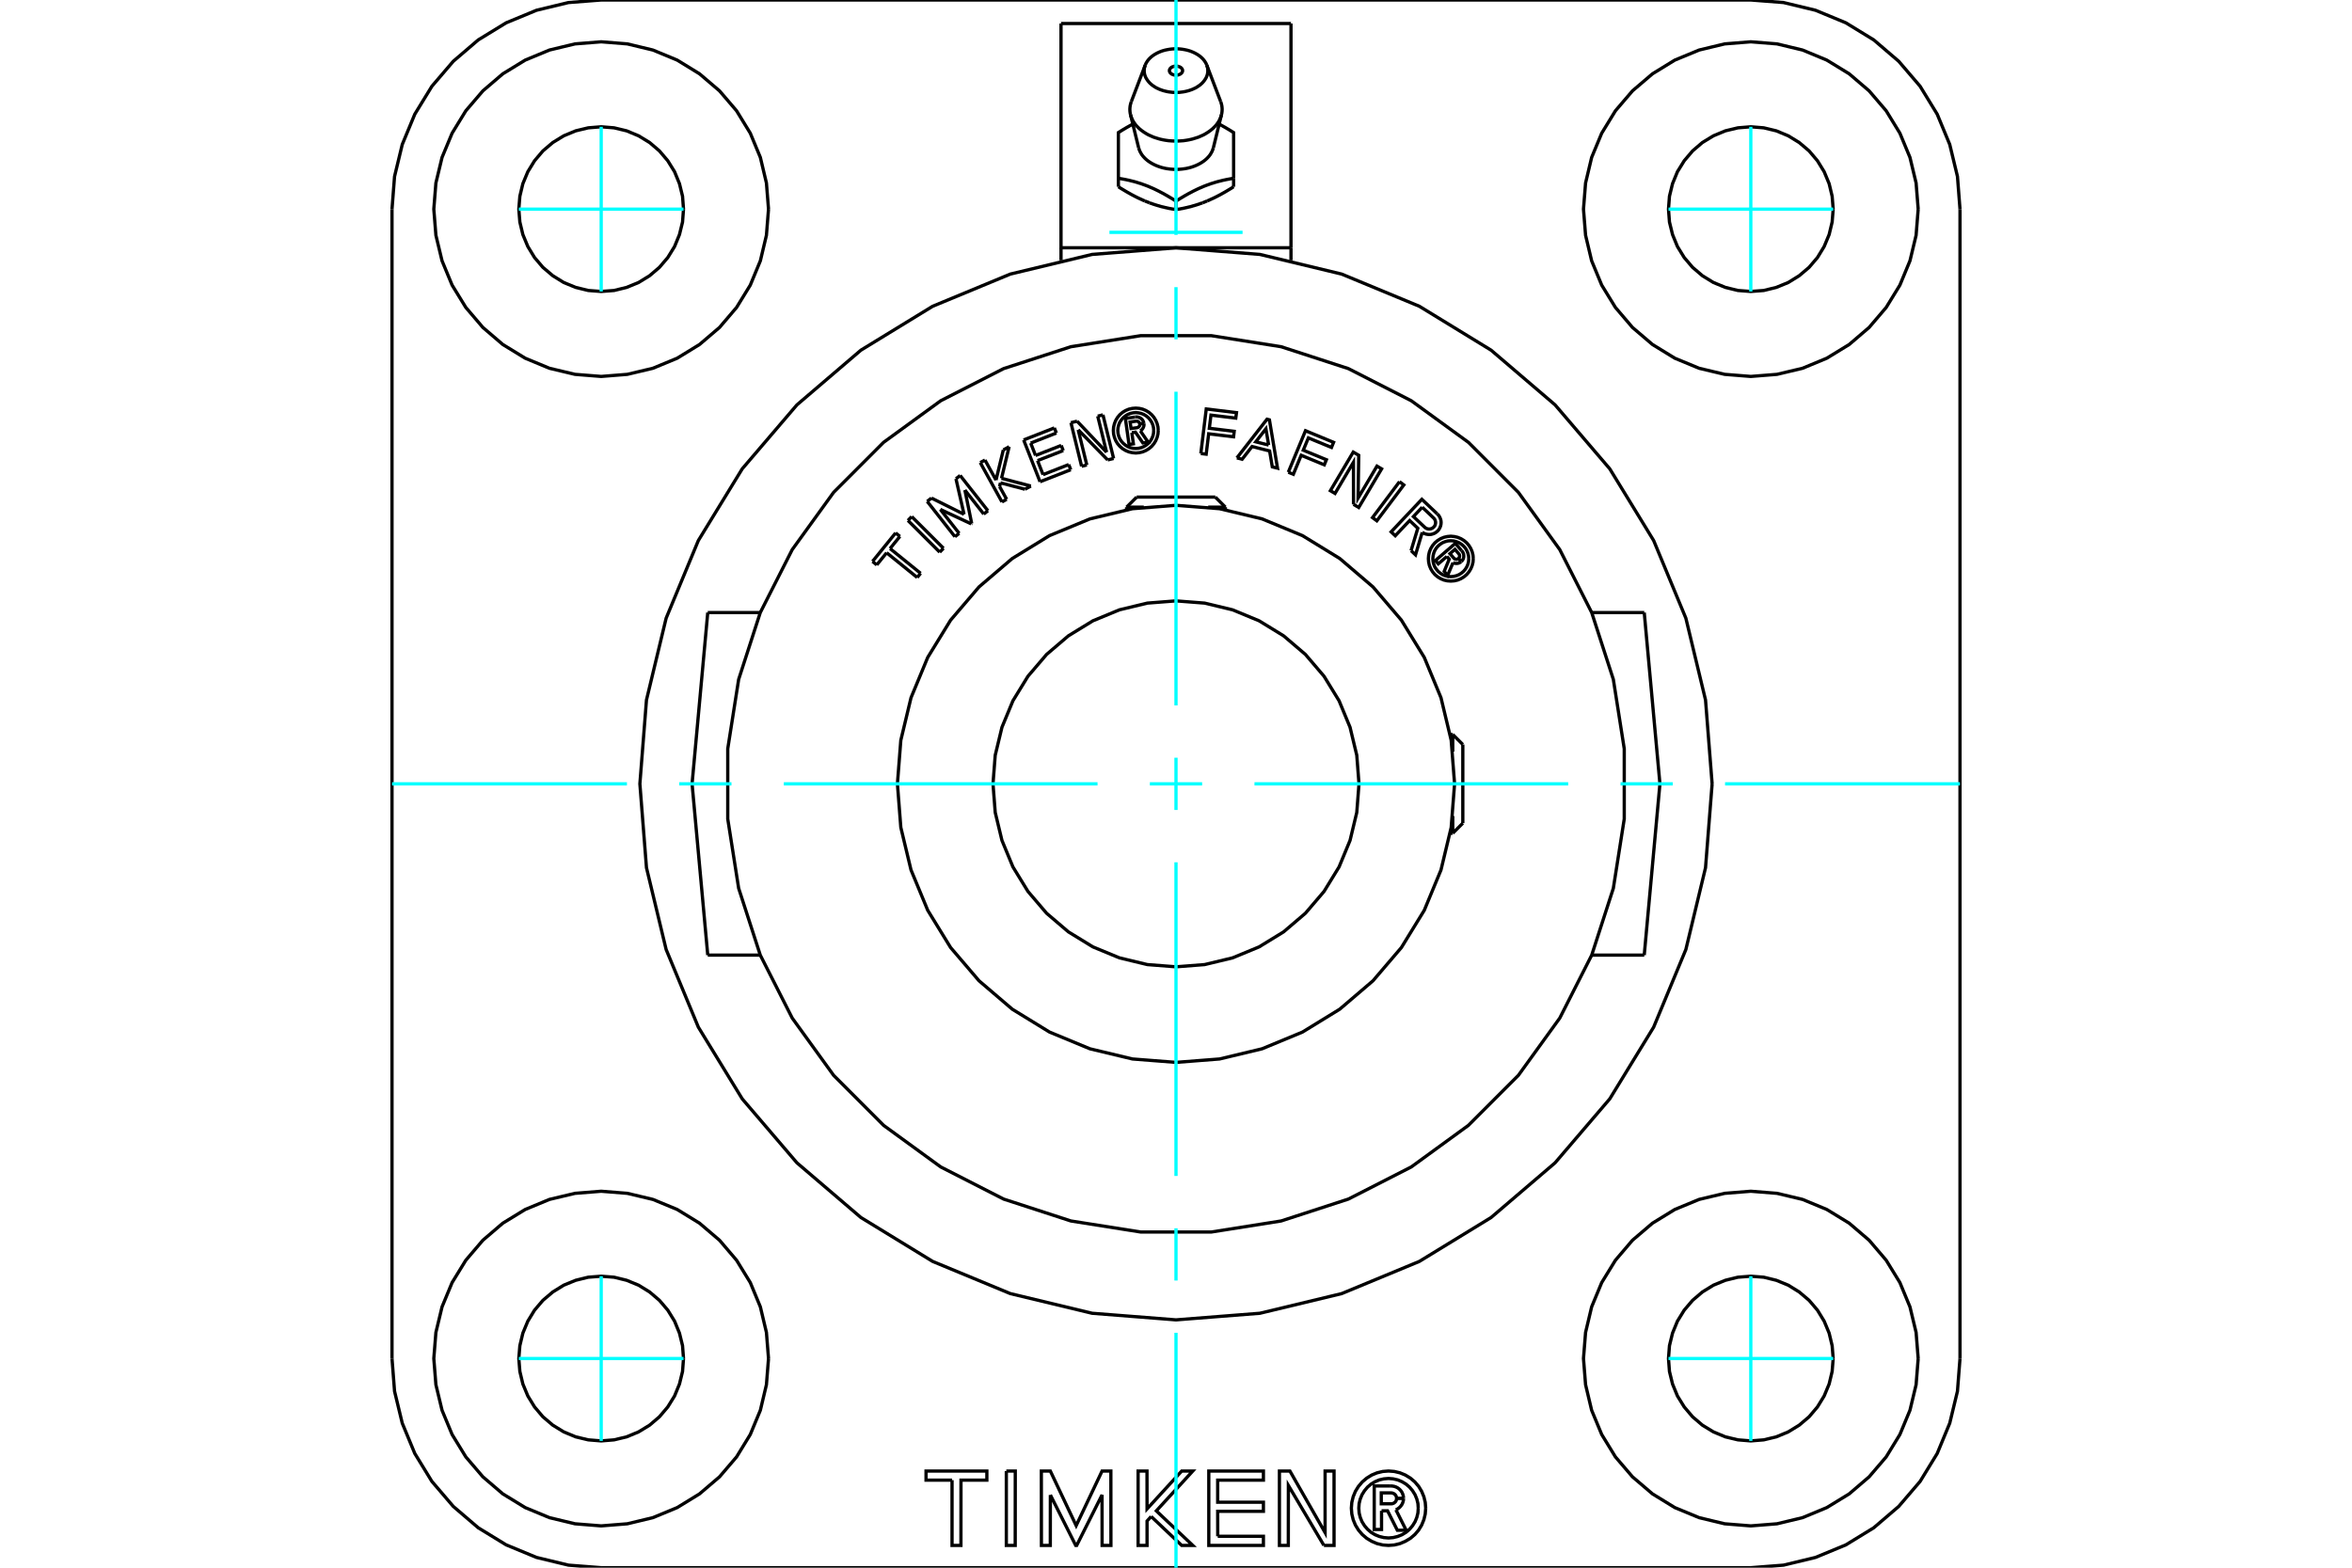 <?xml version="1.0" standalone="no"?>
<!DOCTYPE svg PUBLIC "-//W3C//DTD SVG 1.1//EN"
	"http://www.w3.org/Graphics/SVG/1.1/DTD/svg11.dtd">
<svg xmlns="http://www.w3.org/2000/svg" height="100%" width="100%" viewBox="0 0 36000 24000">
	<rect x="-1800" y="-1200" width="39600" height="26400" style="fill:#FFF"/>
	<g style="fill:none; fill-rule:evenodd" transform="matrix(1 0 0 1 0 0)">
		<g style="fill:none; stroke:#000; stroke-width:50; shape-rendering:geometricPrecision">
			<line x1="19760" y1="3793" x2="19760" y2="360"/>
			<line x1="16240" y1="360" x2="19760" y2="360"/>
			<polyline points="16240,360 16240,3793 19760,3793"/>
			<line x1="18406" y1="3105" x2="18476" y2="3077"/>
			<line x1="17524" y1="3077" x2="17594" y2="3105"/>
			<polyline points="21146,23129 21146,23415 21034,23415 21034,22749 21282,22749"/>
			<polyline points="21483,22937 21480,22907 21472,22877 21460,22849 21443,22823 21422,22800 21398,22781 21371,22766 21343,22756 21312,22750 21282,22749"/>
			<polyline points="21483,22937 21376,22937 21375,22924 21372,22912 21366,22899 21359,22888 21351,22879 21340,22870 21329,22864 21317,22859 21304,22856 21291,22855 21142,22855 21142,23022 21293,23022 21306,23021 21318,23018 21330,23013 21341,23007 21351,22998 21360,22989 21367,22978 21372,22966 21375,22953 21376,22940 21483,22940"/>
			<polyline points="21366,23114 21394,23099 21419,23080 21441,23057 21459,23031 21472,23002 21480,22972 21483,22940"/>
			<polyline points="21366,23114 21523,23427 21388,23427 21238,23129 21146,23129"/>
			<polyline points="18639,23519 19338,23519 19338,23659 18502,23659 18502,22521 19338,22521 19338,22660 18638,22660 18638,22998 19338,22998 19338,23137 18638,23137 18639,23519"/>
			<polyline points="16077,22886 16076,23659 15940,23659 15939,22521 16077,22521 16472,23356 16868,22521 17003,22521 17004,23659 16869,23659 16868,22886 16480,23659 16465,23659 16077,22886"/>
			<polyline points="14572,22660 14174,22660 14174,22521 15105,22521 15105,22660 14709,22660 14708,23659 14572,23659 14572,22660"/>
			<polyline points="15403,22521 15540,22521 15539,23659 15403,23659 15403,22521"/>
			<polyline points="17620,23216 17557,23286 17557,23659 17420,23659 17420,22521 17556,22521 17557,23100 18087,22521 18256,22521 17699,23130 18256,23659 18087,23659 17620,23216"/>
			<polyline points="20264,23659 19720,22741 19719,23659 19583,23659 19583,22521 19744,22521 20282,23463 20282,22521 20419,22521 20419,23659 20264,23659"/>
			<polyline points="21822,23089 21815,23000 21794,22914 21760,22831 21714,22755 21656,22687 21588,22629 21511,22582 21429,22548 21342,22527 21253,22520 21164,22527 21077,22548 20995,22582 20919,22629 20851,22687 20793,22755 20746,22831 20712,22914 20691,23000 20684,23089 20691,23178 20712,23265 20746,23348 20793,23424 20851,23492 20919,23550 20995,23596 21077,23631 21164,23652 21253,23659 21342,23652 21429,23631 21511,23596 21588,23550 21656,23492 21714,23424 21760,23348 21794,23265 21815,23178 21822,23089"/>
			<polyline points="21708,23089 21703,23018 21686,22949 21659,22883 21621,22822 21575,22767 21521,22721 21460,22684 21394,22656 21324,22640 21253,22634 21182,22640 21112,22656 21046,22684 20985,22721 20931,22767 20885,22822 20847,22883 20820,22949 20803,23018 20798,23089 20803,23161 20820,23230 20847,23296 20885,23357 20931,23411 20985,23458 21046,23495 21112,23522 21182,23539 21253,23545 21324,23539 21394,23522 21460,23495 21521,23458 21575,23411 21621,23357 21659,23296 21686,23230 21703,23161 21708,23089"/>
			<polyline points="11637,9378 11306,10401 11139,11463 11139,12537 11306,13599 11637,14622 12126,15586 12760,16463 13524,17228 14399,17865 15362,18357 16391,18692 17459,18861 18541,18861 19609,18692 20638,18357 21601,17865 22476,17228 23240,16463 23874,15586 24363,14622 24694,13599 24861,12537 24861,11463 24694,10401 24363,9378 23874,8414 23240,7537 22476,6772 21601,6135 20638,5643 19609,5308 18541,5139 17459,5139 16391,5308 15362,5643 14399,6135 13524,6772 12760,7537 12126,8414 11637,9378"/>
			<line x1="24363" y1="9378" x2="25167" y2="9378"/>
			<line x1="25167" y1="14622" x2="24363" y2="14622"/>
			<polyline points="26206,12000 26105,10716 25804,9464 25311,8275 24639,7177 23802,6198 22823,5361 21725,4689 20536,4196 19284,3895 18000,3794 16716,3895 15464,4196 14275,4689 13177,5361 12198,6198 11361,7177 10689,8275 10196,9464 9895,10716 9794,12000 9895,13284 10196,14536 10689,15725 11361,16823 12198,17802 13177,18639 14275,19311 15464,19804 16716,20105 18000,20206 19284,20105 20536,19804 21725,19311 22823,18639 23802,17802 24639,16823 25311,15725 25804,14536 26105,13284 26206,12000"/>
			<polyline points="25167,14622 25407,12000 25167,9378"/>
			<line x1="11637" y1="14622" x2="10833" y2="14622"/>
			<polyline points="10833,9378 10593,12000 10833,14622"/>
			<line x1="10833" y1="9378" x2="11637" y2="9378"/>
			<polyline points="9202,0 8701,39 8212,157 7748,349 7320,611 6938,938 6611,1320 6349,1748 6157,2212 6039,2701 6000,3202"/>
			<line x1="6000" y1="20798" x2="6000" y2="3202"/>
			<polyline points="6000,20798 6039,21299 6157,21788 6349,22252 6611,22680 6938,23062 7320,23389 7748,23651 8212,23843 8701,23961 9202,24000"/>
			<line x1="26798" y1="24000" x2="9202" y2="24000"/>
			<polyline points="26798,24000 27299,23961 27788,23843 28252,23651 28680,23389 29062,23062 29389,22680 29651,22252 29843,21788 29961,21299 30000,20798"/>
			<line x1="30000" y1="3202" x2="30000" y2="20798"/>
			<polyline points="30000,3202 29961,2701 29843,2212 29651,1748 29389,1320 29062,938 28680,611 28252,349 27788,157 27299,39 26798,0"/>
			<line x1="9202" y1="0" x2="26798" y2="0"/>
			<line x1="16240" y1="3793" x2="16240" y2="3985"/>
			<polyline points="28059,3202 28043,3004 27997,2812 27921,2629 27818,2461 27690,2310 27539,2182 27371,2079 27188,2003 26996,1957 26798,1941 26601,1957 26409,2003 26226,2079 26057,2182 25907,2310 25779,2461 25675,2629 25600,2812 25553,3004 25538,3202 25553,3399 25600,3591 25675,3774 25779,3943 25907,4093 26057,4221 26226,4325 26409,4400 26601,4447 26798,4462 26996,4447 27188,4400 27371,4325 27539,4221 27690,4093 27818,3943 27921,3774 27997,3591 28043,3399 28059,3202"/>
			<polyline points="28059,20798 28043,20601 27997,20409 27921,20226 27818,20057 27690,19907 27539,19779 27371,19675 27188,19600 26996,19553 26798,19538 26601,19553 26409,19600 26226,19675 26057,19779 25907,19907 25779,20057 25675,20226 25600,20409 25553,20601 25538,20798 25553,20996 25600,21188 25675,21371 25779,21539 25907,21690 26057,21818 26226,21921 26409,21997 26601,22043 26798,22059 26996,22043 27188,21997 27371,21921 27539,21818 27690,21690 27818,21539 27921,21371 27997,21188 28043,20996 28059,20798"/>
			<polyline points="10462,20798 10447,20601 10400,20409 10325,20226 10221,20057 10093,19907 9943,19779 9774,19675 9591,19600 9399,19553 9202,19538 9004,19553 8812,19600 8629,19675 8461,19779 8310,19907 8182,20057 8079,20226 8003,20409 7957,20601 7941,20798 7957,20996 8003,21188 8079,21371 8182,21539 8310,21690 8461,21818 8629,21921 8812,21997 9004,22043 9202,22059 9399,22043 9591,21997 9774,21921 9943,21818 10093,21690 10221,21539 10325,21371 10400,21188 10447,20996 10462,20798"/>
			<polyline points="10462,3202 10447,3004 10400,2812 10325,2629 10221,2461 10093,2310 9943,2182 9774,2079 9591,2003 9399,1957 9202,1941 9004,1957 8812,2003 8629,2079 8461,2182 8310,2310 8182,2461 8079,2629 8003,2812 7957,3004 7941,3202 7957,3399 8003,3591 8079,3774 8182,3943 8310,4093 8461,4221 8629,4325 8812,4400 9004,4447 9202,4462 9399,4447 9591,4400 9774,4325 9943,4221 10093,4093 10221,3943 10325,3774 10400,3591 10447,3399 10462,3202"/>
			<polyline points="29360,3202 29328,2801 29234,2410 29080,2039 28870,1696 28609,1391 28304,1130 27961,920 27590,766 27199,672 26798,640 26398,672 26007,766 25635,920 25293,1130 24987,1391 24726,1696 24516,2039 24362,2410 24269,2801 24237,3202 24269,3602 24362,3993 24516,4365 24726,4707 24987,5013 25293,5274 25635,5484 26007,5638 26398,5731 26798,5763 27199,5731 27590,5638 27961,5484 28304,5274 28609,5013 28870,4707 29080,4365 29234,3993 29328,3602 29360,3202"/>
			<polyline points="29360,20798 29328,20398 29234,20007 29080,19635 28870,19293 28609,18987 28304,18726 27961,18516 27590,18362 27199,18269 26798,18237 26398,18269 26007,18362 25635,18516 25293,18726 24987,18987 24726,19293 24516,19635 24362,20007 24269,20398 24237,20798 24269,21199 24362,21590 24516,21961 24726,22304 24987,22609 25293,22870 25635,23080 26007,23234 26398,23328 26798,23360 27199,23328 27590,23234 27961,23080 28304,22870 28609,22609 28870,22304 29080,21961 29234,21590 29328,21199 29360,20798"/>
			<polyline points="11763,20798 11731,20398 11638,20007 11484,19635 11274,19293 11013,18987 10707,18726 10365,18516 9993,18362 9602,18269 9202,18237 8801,18269 8410,18362 8039,18516 7696,18726 7391,18987 7130,19293 6920,19635 6766,20007 6672,20398 6640,20798 6672,21199 6766,21590 6920,21961 7130,22304 7391,22609 7696,22870 8039,23080 8410,23234 8801,23328 9202,23360 9602,23328 9993,23234 10365,23080 10707,22870 11013,22609 11274,22304 11484,21961 11638,21590 11731,21199 11763,20798"/>
			<polyline points="11763,3202 11731,2801 11638,2410 11484,2039 11274,1696 11013,1391 10707,1130 10365,920 9993,766 9602,672 9202,640 8801,672 8410,766 8039,920 7696,1130 7391,1391 7130,1696 6920,2039 6766,2410 6672,2801 6640,3202 6672,3602 6766,3993 6920,4365 7130,4707 7391,5013 7696,5274 8039,5484 8410,5638 8801,5731 9202,5763 9602,5731 9993,5638 10365,5484 10707,5274 11013,5013 11274,4707 11484,4365 11638,3993 11731,3602 11763,3202"/>
			<line x1="19760" y1="3985" x2="19760" y2="3793"/>
			<polyline points="18882,2859 18869,2867 18856,2876 18843,2884 18830,2892 18818,2899 18805,2907 18793,2914 18780,2922 18768,2929 18756,2936 18744,2943 18732,2950 18720,2956 18709,2963 18697,2969 18686,2976 18674,2982 18663,2988 18651,2994 18640,3000 18629,3006 18618,3011 18607,3017 18596,3022 18585,3028 18574,3033 18563,3038 18552,3043 18541,3048 18530,3053 18519,3058 18509,3063 18498,3068 18487,3072 18476,3077"/>
			<line x1="18882" y1="2859" x2="18882" y2="2729"/>
			<polyline points="18000,3079 18029,3061 18057,3043 18084,3027 18111,3011 18138,2995 18163,2981 18189,2966 18214,2953 18239,2940 18263,2927 18288,2915 18312,2903 18335,2892 18359,2881 18383,2871 18406,2861 18429,2851 18453,2842 18476,2833 18500,2825 18523,2816 18547,2808 18571,2801 18595,2793 18619,2786 18644,2779 18668,2773 18693,2767 18719,2760 18745,2755 18771,2749 18798,2744 18826,2739 18854,2734 18882,2729"/>
			<line x1="18000" y1="3079" x2="18000" y2="3209"/>
			<polyline points="18406,3105 18395,3109 18384,3113 18373,3116 18363,3120 18352,3124 18341,3128 18330,3131 18319,3135 18309,3138 18298,3141 18287,3145 18276,3148 18264,3151 18253,3154 18242,3158 18231,3161 18220,3164 18208,3167 18197,3169 18185,3172 18174,3175 18162,3178 18150,3180 18138,3183 18126,3186 18114,3188 18102,3191 18090,3193 18077,3195 18065,3198 18052,3200 18039,3202 18026,3204 18013,3206 18000,3209"/>
			<polyline points="18882,2729 18882,2030 18875,2026 18869,2021 18862,2017 18855,2013 18848,2009 18842,2004 18835,2000 18828,1996 18822,1992 18815,1988 18809,1984 18802,1980 18796,1976 18789,1973 18783,1969 18776,1965 18770,1961 18764,1957 18757,1954 18751,1950 18745,1947 18739,1943 18733,1940 18726,1936 18720,1933 18714,1929 18708,1926 18702,1922 18696,1919 18690,1916 18684,1913 18678,1909 18672,1906 18666,1903 18660,1900"/>
			<polyline points="18038,1017 18046,1020 18053,1022 18059,1025 18065,1029 18071,1032 18077,1036 18081,1041 18086,1045 18090,1050 18093,1055 18096,1060 18098,1065 18100,1070 18100,1076 18101,1081 18101,1087 18100,1092 18098,1097 18096,1103 18093,1108 18090,1113 18086,1117 18082,1122 18077,1126 18071,1130 18066,1134 18059,1137 18053,1140 18046,1143 18039,1145 18031,1147 18024,1149 18016,1150 18008,1150 18000,1151 17992,1150 17984,1150 17976,1149 17969,1147 17961,1145 17954,1143 17947,1140 17941,1137 17934,1134 17929,1130 17923,1126 17918,1122 17914,1117 17910,1113 17907,1108 17904,1103 17902,1097 17900,1092 17899,1087 17899,1081 17900,1076 17900,1070 17902,1065 17904,1060 17907,1055 17910,1050 17914,1045 17919,1041 17923,1036 17929,1032 17935,1029 17941,1025 17947,1022 17954,1020 17962,1017"/>
			<polyline points="17428,2262 17433,2277 17438,2293 17444,2308 17451,2323 17459,2338 17468,2353 17477,2368 17488,2382 17499,2396 17511,2409 17524,2423 17538,2436 17552,2448 17567,2460 17583,2472 17600,2483 17617,2494 17635,2504 17653,2514 17672,2523 17691,2532 17711,2540 17732,2548 17752,2555 17774,2562 17795,2568 17817,2573 17839,2578 17862,2582 17885,2585 17907,2588 17930,2590 17954,2592 17977,2593 18000,2593 18023,2593 18046,2592 18070,2590 18093,2588 18115,2585 18138,2582 18161,2578 18183,2573 18205,2568 18226,2562 18248,2555 18268,2548 18289,2540 18309,2532 18328,2523 18347,2514 18365,2504 18383,2494 18400,2483 18417,2472 18433,2460 18448,2448 18462,2436 18476,2423 18489,2409 18501,2396 18512,2382 18523,2368 18532,2353 18541,2338 18549,2323 18556,2308 18562,2293 18567,2277 18572,2262"/>
			<polyline points="17340,1900 17334,1903 17328,1906 17322,1909 17316,1913 17310,1916 17304,1919 17298,1922 17292,1926 17286,1929 17280,1933 17274,1936 17267,1940 17261,1943 17255,1947 17249,1950 17243,1954 17236,1957 17230,1961 17224,1965 17217,1969 17211,1973 17204,1976 17198,1980 17191,1984 17185,1988 17178,1992 17172,1996 17165,2000 17158,2004 17152,2009 17145,2013 17138,2017 17131,2021 17125,2026 17118,2030 17118,2729 17146,2734 17174,2739 17202,2744 17229,2749 17255,2755 17281,2760 17307,2767 17332,2773 17356,2779 17381,2786 17405,2793 17429,2801 17453,2808 17477,2816 17500,2825 17524,2833 17547,2842 17571,2851 17594,2861 17617,2871 17641,2881 17665,2892 17688,2903 17712,2915 17737,2927 17761,2940 17786,2953 17811,2966 17837,2981 17862,2995 17889,3011 17916,3027 17943,3043 17971,3061 18000,3079"/>
			<polyline points="18000,3209 17987,3206 17974,3204 17961,3202 17948,3200 17935,3198 17923,3195 17910,3193 17898,3191 17886,3188 17874,3186 17862,3183 17850,3180 17838,3178 17826,3175 17815,3172 17803,3169 17792,3167 17780,3164 17769,3161 17758,3158 17747,3154 17736,3151 17724,3148 17713,3145 17702,3141 17691,3138 17681,3135 17670,3131 17659,3128 17648,3124 17637,3120 17627,3116 17616,3113 17605,3109 17594,3105"/>
			<line x1="17118" y1="2729" x2="17118" y2="2859"/>
			<polyline points="17524,3077 17513,3072 17502,3068 17491,3063 17481,3058 17470,3053 17459,3048 17448,3043 17437,3038 17426,3033 17415,3028 17404,3022 17393,3017 17382,3011 17371,3006 17360,3000 17349,2994 17337,2988 17326,2982 17314,2976 17303,2969 17291,2963 17280,2956 17268,2950 17256,2943 17244,2936 17232,2929 17220,2922 17207,2914 17195,2907 17182,2899 17170,2892 17157,2884 17144,2876 17131,2867 17118,2859"/>
			<polyline points="17304,1756 17309,1775 17316,1794 17323,1813 17332,1831 17341,1850 17352,1868 17364,1885 17376,1903 17390,1920 17405,1936 17421,1952 17437,1968 17455,1983 17473,1998 17493,2012 17513,2026 17534,2039 17555,2052 17577,2064 17601,2075 17624,2085 17648,2096 17673,2105 17699,2113 17724,2121 17751,2129 17777,2135 17804,2141 17832,2146 17859,2150 17887,2154 17915,2156 17943,2158 17972,2159 18000,2160"/>
			<polyline points="17317,1553 17315,1559 17313,1564 17311,1570 17309,1576 17308,1582 17306,1587 17304,1593 17303,1599 17302,1605 17301,1610 17299,1616 17298,1622 17298,1628 17297,1634 17296,1639 17295,1645 17295,1651 17295,1657 17294,1663 17294,1669 17294,1675 17294,1680 17294,1686 17295,1692 17295,1698 17295,1704 17296,1710 17297,1715 17297,1721 17298,1727 17299,1733 17300,1739 17301,1744 17303,1750 17304,1756"/>
			<polyline points="18696,1756 18697,1750 18699,1744 18700,1739 18701,1733 18702,1727 18703,1721 18703,1715 18704,1710 18705,1704 18705,1698 18705,1692 18706,1686 18706,1680 18706,1675 18706,1669 18706,1663 18705,1657 18705,1651 18705,1645 18704,1639 18703,1634 18702,1628 18702,1622 18701,1616 18699,1610 18698,1605 18697,1599 18696,1593 18694,1587 18692,1582 18691,1576 18689,1570 18687,1564 18685,1559 18683,1553"/>
			<polyline points="18000,2160 18028,2159 18057,2158 18085,2156 18113,2154 18141,2150 18168,2146 18196,2141 18223,2135 18249,2129 18276,2121 18301,2113 18327,2105 18352,2096 18376,2085 18399,2075 18423,2064 18445,2052 18466,2039 18487,2026 18507,2012 18527,1998 18545,1983 18563,1968 18579,1952 18595,1936 18610,1920 18624,1903 18636,1885 18648,1868 18659,1850 18668,1831 18677,1813 18684,1794 18691,1775 18696,1756"/>
			<polyline points="17529,997 17523,1014 17519,1031 17515,1048 17514,1066 17513,1083 17514,1101 17516,1118 17519,1135 17524,1152 17530,1169 17537,1186 17546,1202 17556,1218 17567,1234 17579,1249 17592,1264 17607,1279 17622,1292 17639,1306 17657,1318 17675,1330 17694,1342 17715,1352 17736,1362 17757,1371 17780,1379 17803,1387 17826,1393 17850,1399 17874,1404 17899,1408 17924,1411 17949,1414 17975,1415 18000,1416"/>
			<polyline points="18471,997 18461,973 18447,949 18432,927 18414,905 18393,884 18370,864 18346,846 18319,829 18290,813 18260,799 18229,786 18196,775 18162,766 18127,759 18091,753 18055,749 18018,747 17982,747 17945,749 17909,753 17873,759 17838,766 17804,775 17771,786 17740,799 17710,813 17681,829 17654,846 17630,864 17607,884 17586,905 17568,927 17553,949 17539,973 17529,997"/>
			<polyline points="18000,1416 18025,1415 18051,1414 18076,1411 18101,1408 18126,1404 18150,1399 18174,1393 18197,1387 18220,1379 18243,1371 18264,1362 18285,1352 18306,1342 18325,1330 18343,1318 18361,1306 18378,1292 18393,1279 18408,1264 18421,1249 18433,1234 18444,1218 18454,1202 18463,1186 18470,1169 18476,1152 18481,1135 18484,1118 18486,1101 18487,1083 18486,1066 18485,1048 18481,1031 18477,1014 18471,997"/>
			<line x1="22390" y1="11398" x2="22390" y2="12602"/>
			<line x1="22236" y1="11244" x2="22236" y2="11507"/>
			<line x1="22236" y1="12493" x2="22236" y2="12756"/>
			<line x1="17398" y1="7610" x2="18602" y2="7610"/>
			<line x1="17244" y1="7764" x2="17507" y2="7764"/>
			<line x1="18493" y1="7764" x2="18756" y2="7764"/>
			<polyline points="22264,12000 22212,11333 22056,10682 21800,10064 21450,9494 21015,8985 20506,8550 19936,8200 19318,7944 18667,7788 18000,7736 17333,7788 16682,7944 16064,8200 15494,8550 14985,8985 14550,9494 14200,10064 13944,10682 13788,11333 13736,12000 13788,12667 13944,13318 14200,13936 14550,14506 14985,15015 15494,15450 16064,15800 16682,16056 17333,16212 18000,16264 18667,16212 19318,16056 19936,15800 20506,15450 21015,15015 21450,14506 21800,13936 22056,13318 22212,12667 22264,12000"/>
			<polyline points="20801,12000 20767,11562 20664,11134 20496,10728 20266,10353 19981,10019 19647,9734 19272,9504 18866,9336 18438,9233 18000,9199 17562,9233 17134,9336 16728,9504 16353,9734 16019,10019 15734,10353 15504,10728 15336,11134 15233,11562 15199,12000 15233,12438 15336,12866 15504,13272 15734,13647 16019,13981 16353,14266 16728,14496 17134,14664 17562,14767 18000,14801 18438,14767 18866,14664 19272,14496 19647,14266 19981,13981 20266,13647 20496,13272 20664,12866 20767,12438 20801,12000"/>
			<polyline points="19418,6813 19376,6564 19221,6764 19418,6813"/>
			<polyline points="17659,6591 17656,6548 17646,6506 17629,6466 17607,6430 17579,6397 17546,6369 17509,6346 17469,6330 17427,6320 17384,6316 17341,6320 17299,6330 17259,6346 17223,6369 17190,6397 17162,6430 17139,6466 17123,6506 17113,6548 17109,6591 17113,6634 17123,6676 17139,6716 17162,6753 17190,6785 17223,6813 17259,6836 17299,6853 17341,6863 17384,6866 17427,6863 17469,6853 17509,6836 17546,6813 17579,6785 17607,6753 17629,6716 17646,6676 17656,6634 17659,6591"/>
			<polyline points="17324,6624 17348,6795 17281,6804 17225,6406 17373,6385"/>
			<polyline points="17509,6481 17504,6463 17497,6446 17488,6430 17475,6416 17461,6404 17445,6395 17428,6388 17410,6384 17391,6383 17373,6385"/>
			<polyline points="17509,6481 17445,6490 17443,6482 17440,6475 17436,6468 17431,6462 17425,6457 17418,6453 17411,6450 17403,6448 17395,6447 17387,6448 17298,6461 17312,6560 17402,6548 17410,6546 17417,6543 17424,6539 17430,6534 17435,6528 17440,6522 17443,6515 17445,6507 17446,6499 17445,6492 17509,6483"/>
			<polyline points="17454,6596 17469,6585 17483,6572 17494,6556 17502,6539 17508,6521 17510,6502 17509,6483"/>
			<polyline points="17454,6596 17574,6770 17493,6781 17379,6616 17324,6624"/>
			<polyline points="17728,6591 17724,6537 17711,6485 17690,6435 17662,6389 17627,6348 17586,6313 17540,6285 17490,6264 17438,6252 17384,6248 17331,6252 17278,6264 17228,6285 17182,6313 17141,6348 17106,6389 17078,6435 17058,6485 17045,6537 17041,6591 17045,6645 17058,6697 17078,6747 17106,6793 17141,6834 17182,6869 17228,6897 17278,6918 17331,6930 17384,6935 17438,6930 17490,6918 17540,6897 17586,6869 17627,6834 17662,6793 17690,6747 17711,6697 17724,6645 17728,6591"/>
			<line x1="17045" y1="7019" x2="16954" y2="7041"/>
			<line x1="16882" y1="6351" x2="17045" y2="7019"/>
			<line x1="16802" y1="6371" x2="16882" y2="6351"/>
			<line x1="16937" y1="6923" x2="16802" y2="6371"/>
			<line x1="16486" y1="6448" x2="16937" y2="6923"/>
			<line x1="16392" y1="6471" x2="16486" y2="6448"/>
			<line x1="16555" y1="7138" x2="16392" y2="6471"/>
			<line x1="16635" y1="7119" x2="16555" y2="7138"/>
			<line x1="16503" y1="6580" x2="16635" y2="7119"/>
			<line x1="16954" y1="7041" x2="16503" y2="6580"/>
			<line x1="15688" y1="7490" x2="15313" y2="7392"/>
			<line x1="15778" y1="7441" x2="15688" y2="7490"/>
			<line x1="15329" y1="7323" x2="15778" y2="7441"/>
			<line x1="15446" y1="6839" x2="15329" y2="7323"/>
			<line x1="15357" y1="6888" x2="15446" y2="6839"/>
			<line x1="15245" y1="7349" x2="15357" y2="6888"/>
			<line x1="15076" y1="7043" x2="15245" y2="7349"/>
			<line x1="15004" y1="7082" x2="15076" y2="7043"/>
			<line x1="15336" y1="7684" x2="15004" y2="7082"/>
			<line x1="15408" y1="7644" x2="15336" y2="7684"/>
			<line x1="15299" y1="7447" x2="15408" y2="7644"/>
			<line x1="15313" y1="7392" x2="15299" y2="7447"/>
			<line x1="14383" y1="8453" x2="13897" y2="7968"/>
			<line x1="14441" y1="8394" x2="14383" y2="8453"/>
			<line x1="13955" y1="7909" x2="14441" y2="8394"/>
			<line x1="13897" y1="7968" x2="13955" y2="7909"/>
			<line x1="14039" y1="8841" x2="13571" y2="8462"/>
			<line x1="14091" y1="8777" x2="14039" y2="8841"/>
			<line x1="13623" y1="8398" x2="14091" y2="8777"/>
			<line x1="13774" y1="8212" x2="13623" y2="8398"/>
			<line x1="13708" y1="8159" x2="13774" y2="8212"/>
			<line x1="13355" y1="8595" x2="13708" y2="8159"/>
			<line x1="13420" y1="8648" x2="13355" y2="8595"/>
			<line x1="13571" y1="8462" x2="13420" y2="8648"/>
			<line x1="14866" y1="8020" x2="14393" y2="7799"/>
			<line x1="14873" y1="8015" x2="14866" y2="8020"/>
			<line x1="14769" y1="7503" x2="14873" y2="8015"/>
			<line x1="15057" y1="7870" x2="14769" y2="7503"/>
			<line x1="15121" y1="7819" x2="15057" y2="7870"/>
			<line x1="14696" y1="7279" x2="15121" y2="7819"/>
			<line x1="14632" y1="7330" x2="14696" y2="7279"/>
			<line x1="14756" y1="7874" x2="14632" y2="7330"/>
			<line x1="14257" y1="7625" x2="14756" y2="7874"/>
			<line x1="14192" y1="7676" x2="14257" y2="7625"/>
			<line x1="14616" y1="8216" x2="14192" y2="7676"/>
			<line x1="14681" y1="8165" x2="14616" y2="8216"/>
			<line x1="14393" y1="7799" x2="14681" y2="8165"/>
			<line x1="15881" y1="7051" x2="15965" y2="7266"/>
			<line x1="16274" y1="6898" x2="15881" y2="7051"/>
			<line x1="16243" y1="6819" x2="16274" y2="6898"/>
			<line x1="15850" y1="6973" x2="16243" y2="6819"/>
			<line x1="15776" y1="6783" x2="15850" y2="6973"/>
			<line x1="16169" y1="6629" x2="15776" y2="6783"/>
			<line x1="16138" y1="6551" x2="16169" y2="6629"/>
			<line x1="15668" y1="6735" x2="16138" y2="6551"/>
			<line x1="15919" y1="7375" x2="15668" y2="6735"/>
			<line x1="16389" y1="7191" x2="15919" y2="7375"/>
			<line x1="16358" y1="7112" x2="16389" y2="7191"/>
			<line x1="15965" y1="7266" x2="16358" y2="7112"/>
			<polyline points="21769,7765 21634,7908 21807,8072 21819,8082 21833,8089 21847,8095 21862,8098 21878,8099 21893,8097 21908,8093 21922,8087 21935,8078 21946,8068 21956,8056 21964,8043 21969,8028 21972,8013 21973,7998 21971,7982 21967,7968 21961,7953 21953,7941 21942,7929 21769,7765"/>
			<polyline points="21421,7374 21487,7424 21074,7973 21008,7924 21421,7374"/>
			<polyline points="19719,7229 19982,6594 20412,6772 20380,6850 20026,6704 19948,6892 20302,7038 20270,7116 19916,6970 19796,7261 19719,7229"/>
			<polyline points="18380,6943 18463,6261 18926,6317 18915,6401 18535,6355 18510,6557 18891,6603 18881,6687 18500,6641 18462,6953 18380,6943"/>
			<polyline points="18932,7010 19393,6418 19430,6428 19554,7168 19474,7147 19433,6904 19164,6836 19012,7031 18932,7010"/>
			<polyline points="20717,7721 20716,7077 20434,7554 20363,7512 20713,6921 20797,6970 20787,7625 21076,7136 21147,7178 20797,7769 20717,7721"/>
			<polyline points="21598,8430 21701,8087 21576,7969 21356,8202 21293,8142 21763,7644 22000,7868"/>
			<polyline points="21769,8150 21794,8164 21821,8175 21849,8181 21877,8183 21906,8181 21934,8173 21961,8162 21985,8146 22007,8127 22025,8105 22039,8080 22050,8053 22056,8025 22058,7996 22055,7967 22047,7940 22035,7913 22020,7889 22000,7868"/>
			<polyline points="21769,8150 21666,8494 21598,8430"/>
			<polyline points="22550,8553 22546,8499 22533,8447 22512,8397 22484,8351 22449,8310 22408,8275 22362,8247 22312,8226 22260,8214 22206,8209 22152,8214 22100,8226 22050,8247 22004,8275 21963,8310 21928,8351 21900,8397 21879,8447 21867,8499 21863,8553 21867,8607 21879,8659 21900,8709 21928,8755 21963,8796 22004,8831 22050,8859 22100,8880 22152,8892 22206,8896 22260,8892 22312,8880 22362,8859 22408,8831 22449,8796 22484,8755 22512,8709 22533,8659 22546,8607 22550,8553"/>
			<polyline points="22481,8553 22478,8510 22468,8468 22451,8428 22429,8391 22401,8359 22368,8331 22331,8308 22291,8292 22249,8281 22206,8278 22163,8281 22121,8292 22081,8308 22045,8331 22012,8359 21984,8391 21961,8428 21945,8468 21935,8510 21931,8553 21935,8596 21945,8638 21961,8678 21984,8714 22012,8747 22045,8775 22081,8798 22121,8814 22163,8824 22206,8828 22249,8824 22291,8814 22331,8798 22368,8775 22401,8747 22429,8714 22451,8678 22468,8638 22478,8596 22481,8553"/>
			<polyline points="22146,8519 22015,8632 21971,8581 22275,8319 22373,8432"/>
			<polyline points="22366,8598 22379,8585 22390,8569 22398,8553 22403,8535 22405,8516 22404,8498 22401,8480 22394,8462 22385,8446 22373,8432"/>
			<polyline points="22366,8598 22324,8549 22330,8544 22334,8537 22338,8530 22340,8522 22341,8514 22341,8507 22339,8499 22337,8491 22333,8484 22328,8478 22270,8410 22193,8476 22253,8545 22258,8550 22264,8555 22271,8558 22279,8561 22287,8562 22294,8562 22302,8561 22310,8559 22317,8555 22323,8551 22365,8599"/>
			<polyline points="22240,8614 22257,8621 22276,8625 22295,8626 22314,8624 22332,8619 22349,8610 22365,8599"/>
			<polyline points="22240,8614 22158,8809 22105,8747 22182,8561 22146,8519"/>
			<polyline points="18038,1017 18019,1013 18000,1012 17981,1013 17962,1017"/>
			<line x1="17304" y1="1756" x2="17428" y2="2262"/>
			<line x1="18572" y1="2262" x2="18696" y2="1756"/>
			<line x1="17529" y1="997" x2="17317" y2="1553"/>
			<line x1="18683" y1="1553" x2="18471" y2="997"/>
			<line x1="22390" y1="11398" x2="22236" y2="11244"/>
			<line x1="22236" y1="12756" x2="22390" y2="12602"/>
			<line x1="22197" y1="12756" x2="22236" y2="12756"/>
			<line x1="22236" y1="11244" x2="22197" y2="11244"/>
			<line x1="17398" y1="7610" x2="17244" y2="7764"/>
			<line x1="18756" y1="7764" x2="18602" y2="7610"/>
			<line x1="18756" y1="7803" x2="18756" y2="7764"/>
			<line x1="17244" y1="7764" x2="17244" y2="7803"/>
		</g>
		<g style="fill:none; stroke:#0FF; stroke-width:50; shape-rendering:geometricPrecision">
			<line x1="18000" y1="24000" x2="18000" y2="20404"/>
			<line x1="18000" y1="19604" x2="18000" y2="18804"/>
			<line x1="18000" y1="18003" x2="18000" y2="13201"/>
			<line x1="18000" y1="12400" x2="18000" y2="11600"/>
			<line x1="18000" y1="10799" x2="18000" y2="5997"/>
			<line x1="18000" y1="5196" x2="18000" y2="4396"/>
			<line x1="18000" y1="3596" x2="18000" y2="0"/>
			<line x1="6000" y1="12000" x2="9596" y2="12000"/>
			<line x1="10396" y1="12000" x2="11196" y2="12000"/>
			<line x1="11997" y1="12000" x2="16799" y2="12000"/>
			<line x1="17600" y1="12000" x2="18400" y2="12000"/>
			<line x1="19201" y1="12000" x2="24003" y2="12000"/>
			<line x1="24804" y1="12000" x2="25604" y2="12000"/>
			<line x1="26404" y1="12000" x2="30000" y2="12000"/>
			<line x1="9202" y1="4462" x2="9202" y2="1941"/>
			<line x1="7941" y1="3202" x2="10462" y2="3202"/>
			<line x1="7941" y1="20798" x2="10462" y2="20798"/>
			<line x1="9202" y1="22059" x2="9202" y2="19538"/>
			<line x1="26798" y1="22059" x2="26798" y2="19538"/>
			<line x1="25538" y1="20798" x2="28059" y2="20798"/>
			<line x1="25538" y1="3202" x2="28059" y2="3202"/>
			<line x1="26798" y1="4462" x2="26798" y2="1941"/>
			<line x1="16981" y1="3557" x2="19019" y2="3557"/>
		</g>
	</g>
</svg>

